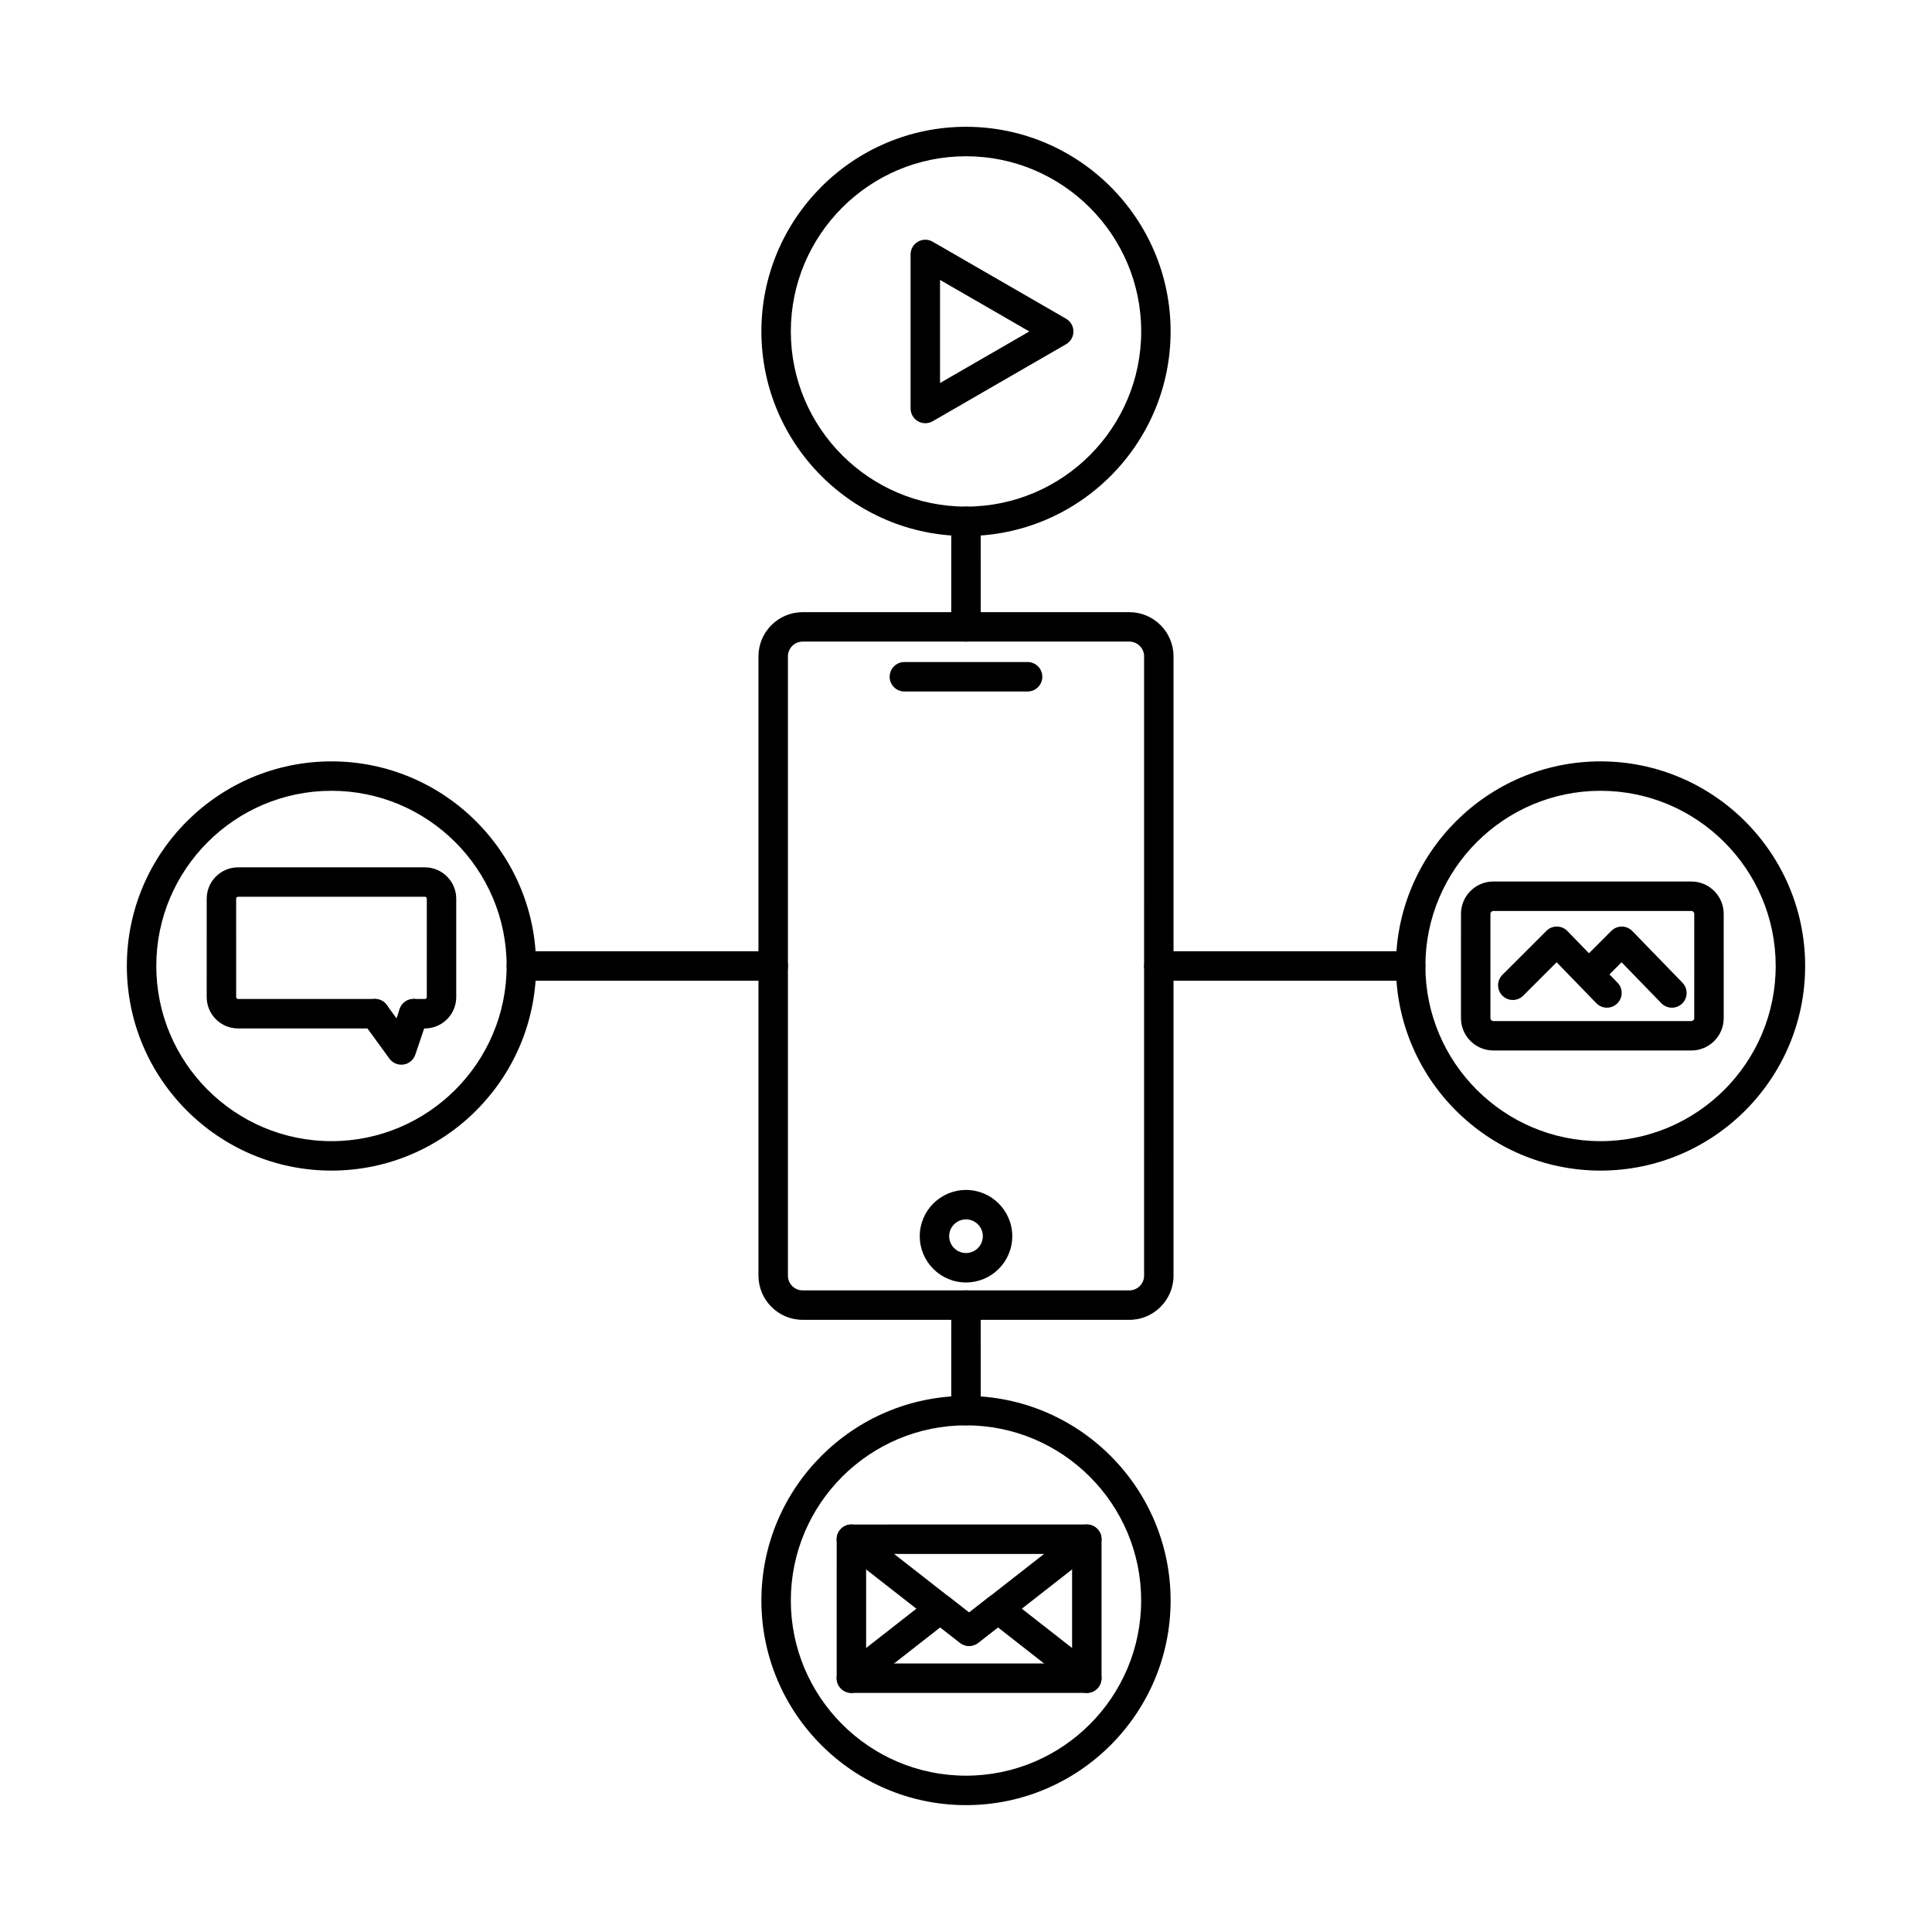 <?xml version="1.0" encoding="UTF-8"?>
<!-- Uploaded to: ICON Repo, www.svgrepo.com, Generator: ICON Repo Mixer Tools -->
<svg fill="#000000" width="800px" height="800px" version="1.1" viewBox="144 144 512 512" xmlns="http://www.w3.org/2000/svg">
 <g fill-rule="evenodd">
  <path d="m356.72 314.03c-2.156 0-3.914 1.754-3.914 3.914v164.11c0 2.156 1.754 3.914 3.91 3.914h86.57c2.152 0 3.91-1.754 3.91-3.914l0.004-164.11c0-2.156-1.762-3.914-3.914-3.914zm86.566 179.74h-86.566c-6.465 0-11.719-5.254-11.719-11.715v-164.11c0-6.461 5.254-11.715 11.715-11.715h86.57c6.449 0 11.711 5.258 11.711 11.719v164.11c0 6.461-5.262 11.719-11.715 11.715z"/>
  <path d="m416.32 327.25h-32.652c-2.152 0-3.902-1.746-3.902-3.898 0.004-2.156 1.746-3.902 3.902-3.902h32.652c2.168 0 3.902 1.746 3.902 3.902 0.004 2.152-1.738 3.902-3.902 3.898z"/>
  <path d="m400 467.15c-2.461 0-4.461 2-4.461 4.457 0.004 2.457 2 4.457 4.461 4.457s4.461-2 4.461-4.457c0.004-2.457-2-4.457-4.461-4.457zm0 16.719c-6.758 0-12.254-5.5-12.254-12.262s5.496-12.258 12.254-12.258c6.766-0.004 12.262 5.5 12.262 12.258s-5.496 12.262-12.262 12.262z"/>
  <path d="m348.91 403.9h-66.738c-2.16 0-3.902-1.746-3.902-3.898 0.004-2.156 1.738-3.902 3.902-3.902h66.742c2.152 0 3.898 1.746 3.898 3.902 0 2.152-1.746 3.898-3.898 3.898z"/>
  <path d="m517.84 403.9h-66.738c-2.152 0-3.902-1.746-3.902-3.898 0.004-2.156 1.746-3.902 3.902-3.902h66.742c2.152 0 3.898 1.746 3.898 3.902 0 2.152-1.746 3.898-3.898 3.898z"/>
  <path d="m400 314.03c-2.152 0-3.902-1.746-3.902-3.902l0.004-27.965c0-2.156 1.746-3.902 3.898-3.902s3.898 1.746 3.898 3.902l0.004 27.965c0 2.156-1.754 3.902-3.906 3.902z"/>
  <path d="m400 521.74c-2.152 0-3.902-1.746-3.902-3.902l0.004-27.969c0-2.156 1.746-3.898 3.898-3.898s3.898 1.746 3.898 3.902l0.004 27.965c0 2.156-1.754 3.902-3.906 3.902z"/>
  <path d="m539.75 385.41c-0.414 0-0.773 0.352-0.773 0.77v27.641c0 0.414 0.355 0.77 0.77 0.77h52.477c0.418 0 0.77-0.352 0.77-0.766l0.004-27.641c0-0.418-0.359-0.77-0.773-0.77h-52.473zm52.477 36.977h-52.477c-4.723 0-8.578-3.844-8.578-8.57l0.004-27.641c0-4.727 3.848-8.57 8.57-8.57h52.477c4.723 0 8.574 3.848 8.574 8.574l0.004 27.641c0 4.727-3.856 8.57-8.578 8.57z"/>
  <path d="m569.86 411.05c-1.02 0-2.035-0.395-2.809-1.184l-10.523-10.855-8.859 8.852c-1.512 1.523-3.992 1.523-5.519 0-1.523-1.523-1.523-3.992 0-5.519l11.668-11.656c0.719-0.73 1.715-1.141 2.75-1.141h0.031c1.051 0.008 2.043 0.434 2.773 1.184l13.293 13.695c1.496 1.547 1.461 4.016-0.094 5.516-0.754 0.734-1.738 1.102-2.711 1.102h0.004z"/>
  <path d="m587.07 411.05c-1.016 0-2.035-0.395-2.797-1.184l-10.535-10.855-5.777 5.785c-1.523 1.523-3.996 1.523-5.519 0-1.523-1.523-1.523-3.992 0-5.516l8.586-8.586c0.73-0.73 1.715-1.141 2.75-1.141h0.031c1.051 0.008 2.043 0.434 2.773 1.184l13.289 13.695c1.496 1.547 1.461 4.016-0.082 5.516-0.762 0.734-1.738 1.102-2.723 1.102z"/>
  <path d="m568.16 353.57c-25.59 0-46.418 20.828-46.418 46.426 0 25.594 20.828 46.422 46.418 46.422 25.602 0 46.418-20.824 46.418-46.422 0.004-25.598-20.816-46.422-46.418-46.426zm0 100.65c-29.898 0-54.223-24.324-54.223-54.223 0.004-29.902 24.32-54.223 54.223-54.223s54.223 24.324 54.223 54.223-24.32 54.223-54.223 54.223z"/>
  <path d="m373.53 584.84h54.586v-29.031h-54.586zm58.492 7.801h-62.391c-2.152 0-3.902-1.746-3.902-3.898l0.004-36.836c0-2.156 1.746-3.898 3.898-3.898l62.395-0.004c2.152 0 3.898 1.75 3.898 3.902v36.832c0 2.156-1.75 3.902-3.902 3.902h0.004z"/>
  <path d="m400.82 580.2c-0.84 0-1.699-0.277-2.398-0.828l-31.199-24.387c-1.695-1.324-1.992-3.777-0.672-5.477 1.332-1.699 3.777-1.996 5.477-0.672l28.793 22.508 28.793-22.508c1.695-1.328 4.152-1.027 5.473 0.672 1.332 1.695 1.027 4.148-0.672 5.477l-31.188 24.387c-0.715 0.555-1.555 0.832-2.41 0.832z"/>
  <path d="m432.02 592.64c-0.848 0-1.691-0.27-2.41-0.828l-21.152-16.539-5.231 4.09c-1.414 1.105-3.394 1.105-4.809 0.004l-5.242-4.094-21.152 16.539c-1.695 1.328-4.144 1.027-5.477-0.668-1.316-1.699-1.027-4.148 0.672-5.477l23.562-18.418c1.414-1.105 3.391-1.102 4.801 0l5.234 4.094 5.234-4.094c1.422-1.105 3.391-1.102 4.812 0l23.551 18.414c1.695 1.324 2 3.781 0.668 5.477-0.762 0.98-1.91 1.5-3.066 1.5z"/>
  <path d="m400 521.73c-25.594 0-46.422 20.828-46.422 46.422 0.004 25.598 20.828 46.422 46.422 46.422 25.602 0 46.418-20.824 46.418-46.422 0.004-25.598-20.816-46.422-46.418-46.422zm0 100.65c-29.898 0-54.223-24.324-54.223-54.223 0-29.902 24.32-54.223 54.223-54.223 29.898 0 54.223 24.324 54.223 54.223 0 29.898-24.324 54.223-54.223 54.223z"/>
  <path d="m400 185.41c-25.594 0-46.422 20.824-46.422 46.422 0.004 25.598 20.828 46.422 46.422 46.422 25.602 0 46.43-20.824 46.43-46.422 0.004-25.598-20.828-46.422-46.43-46.422zm0 100.64c-29.898 0-54.223-24.324-54.223-54.223 0-29.898 24.32-54.223 54.223-54.223 29.898 0 54.223 24.324 54.223 54.223 0 29.898-24.324 54.223-54.223 54.223z"/>
  <path d="m393.12 218.18v27.32l23.66-13.66-23.66-13.656zm-3.906 37.977c-0.668 0-1.352-0.172-1.949-0.52-1.207-0.699-1.949-1.984-1.949-3.379v-40.832c0-1.391 0.738-2.68 1.949-3.375 1.211-0.695 2.691-0.695 3.898 0l35.355 20.414c1.211 0.699 1.953 1.988 1.953 3.379 0 1.395-0.742 2.684-1.953 3.379l-35.355 20.414c-0.598 0.348-1.281 0.523-1.953 0.52z"/>
  <path d="m231.84 353.57c-25.594 0-46.422 20.828-46.422 46.426 0.004 25.594 20.828 46.422 46.418 46.422 25.605 0 46.43-20.824 46.43-46.422 0.004-25.598-20.828-46.422-46.426-46.426zm0 100.65c-29.898 0-54.223-24.324-54.223-54.223 0-29.902 24.324-54.223 54.223-54.223 29.902 0 54.234 24.324 54.234 54.223s-24.332 54.223-54.23 54.223z"/>
  <path d="m250.35 426.15c-1.23 0-2.41-0.586-3.152-1.602l-6.996-9.617c-1.27-1.738-0.887-4.18 0.852-5.449 1.742-1.27 4.188-0.887 5.445 0.855l2.582 3.535 0.848-2.492c0.691-2.039 2.91-3.133 4.945-2.438 2.043 0.691 3.141 2.906 2.438 4.949l-3.258 9.617c-0.465 1.379-1.668 2.387-3.113 2.606-0.188 0.027-0.387 0.043-0.586 0.043z"/>
  <path d="m256.6 416.54h-2.977c-2.156 0-3.906-1.746-3.906-3.898 0-2.156 1.746-3.902 3.902-3.902h2.981c0.262 0 0.504-0.234 0.504-0.504l0.004-26.078c0-0.266-0.246-0.504-0.512-0.504l-49.504-0.004c-0.273 0-0.512 0.238-0.512 0.508l0.004 26.074c0 0.27 0.23 0.508 0.504 0.508h36.262c2.152 0 3.898 1.746 3.898 3.902 0 2.152-1.746 3.902-3.902 3.902h-36.258c-4.586 0-8.312-3.727-8.312-8.305l0.004-26.078c0-4.582 3.727-8.305 8.309-8.305h49.512c4.582 0 8.305 3.727 8.305 8.309v26.074c0 4.582-3.731 8.309-8.312 8.309h0.004z"/>
 </g>
</svg>